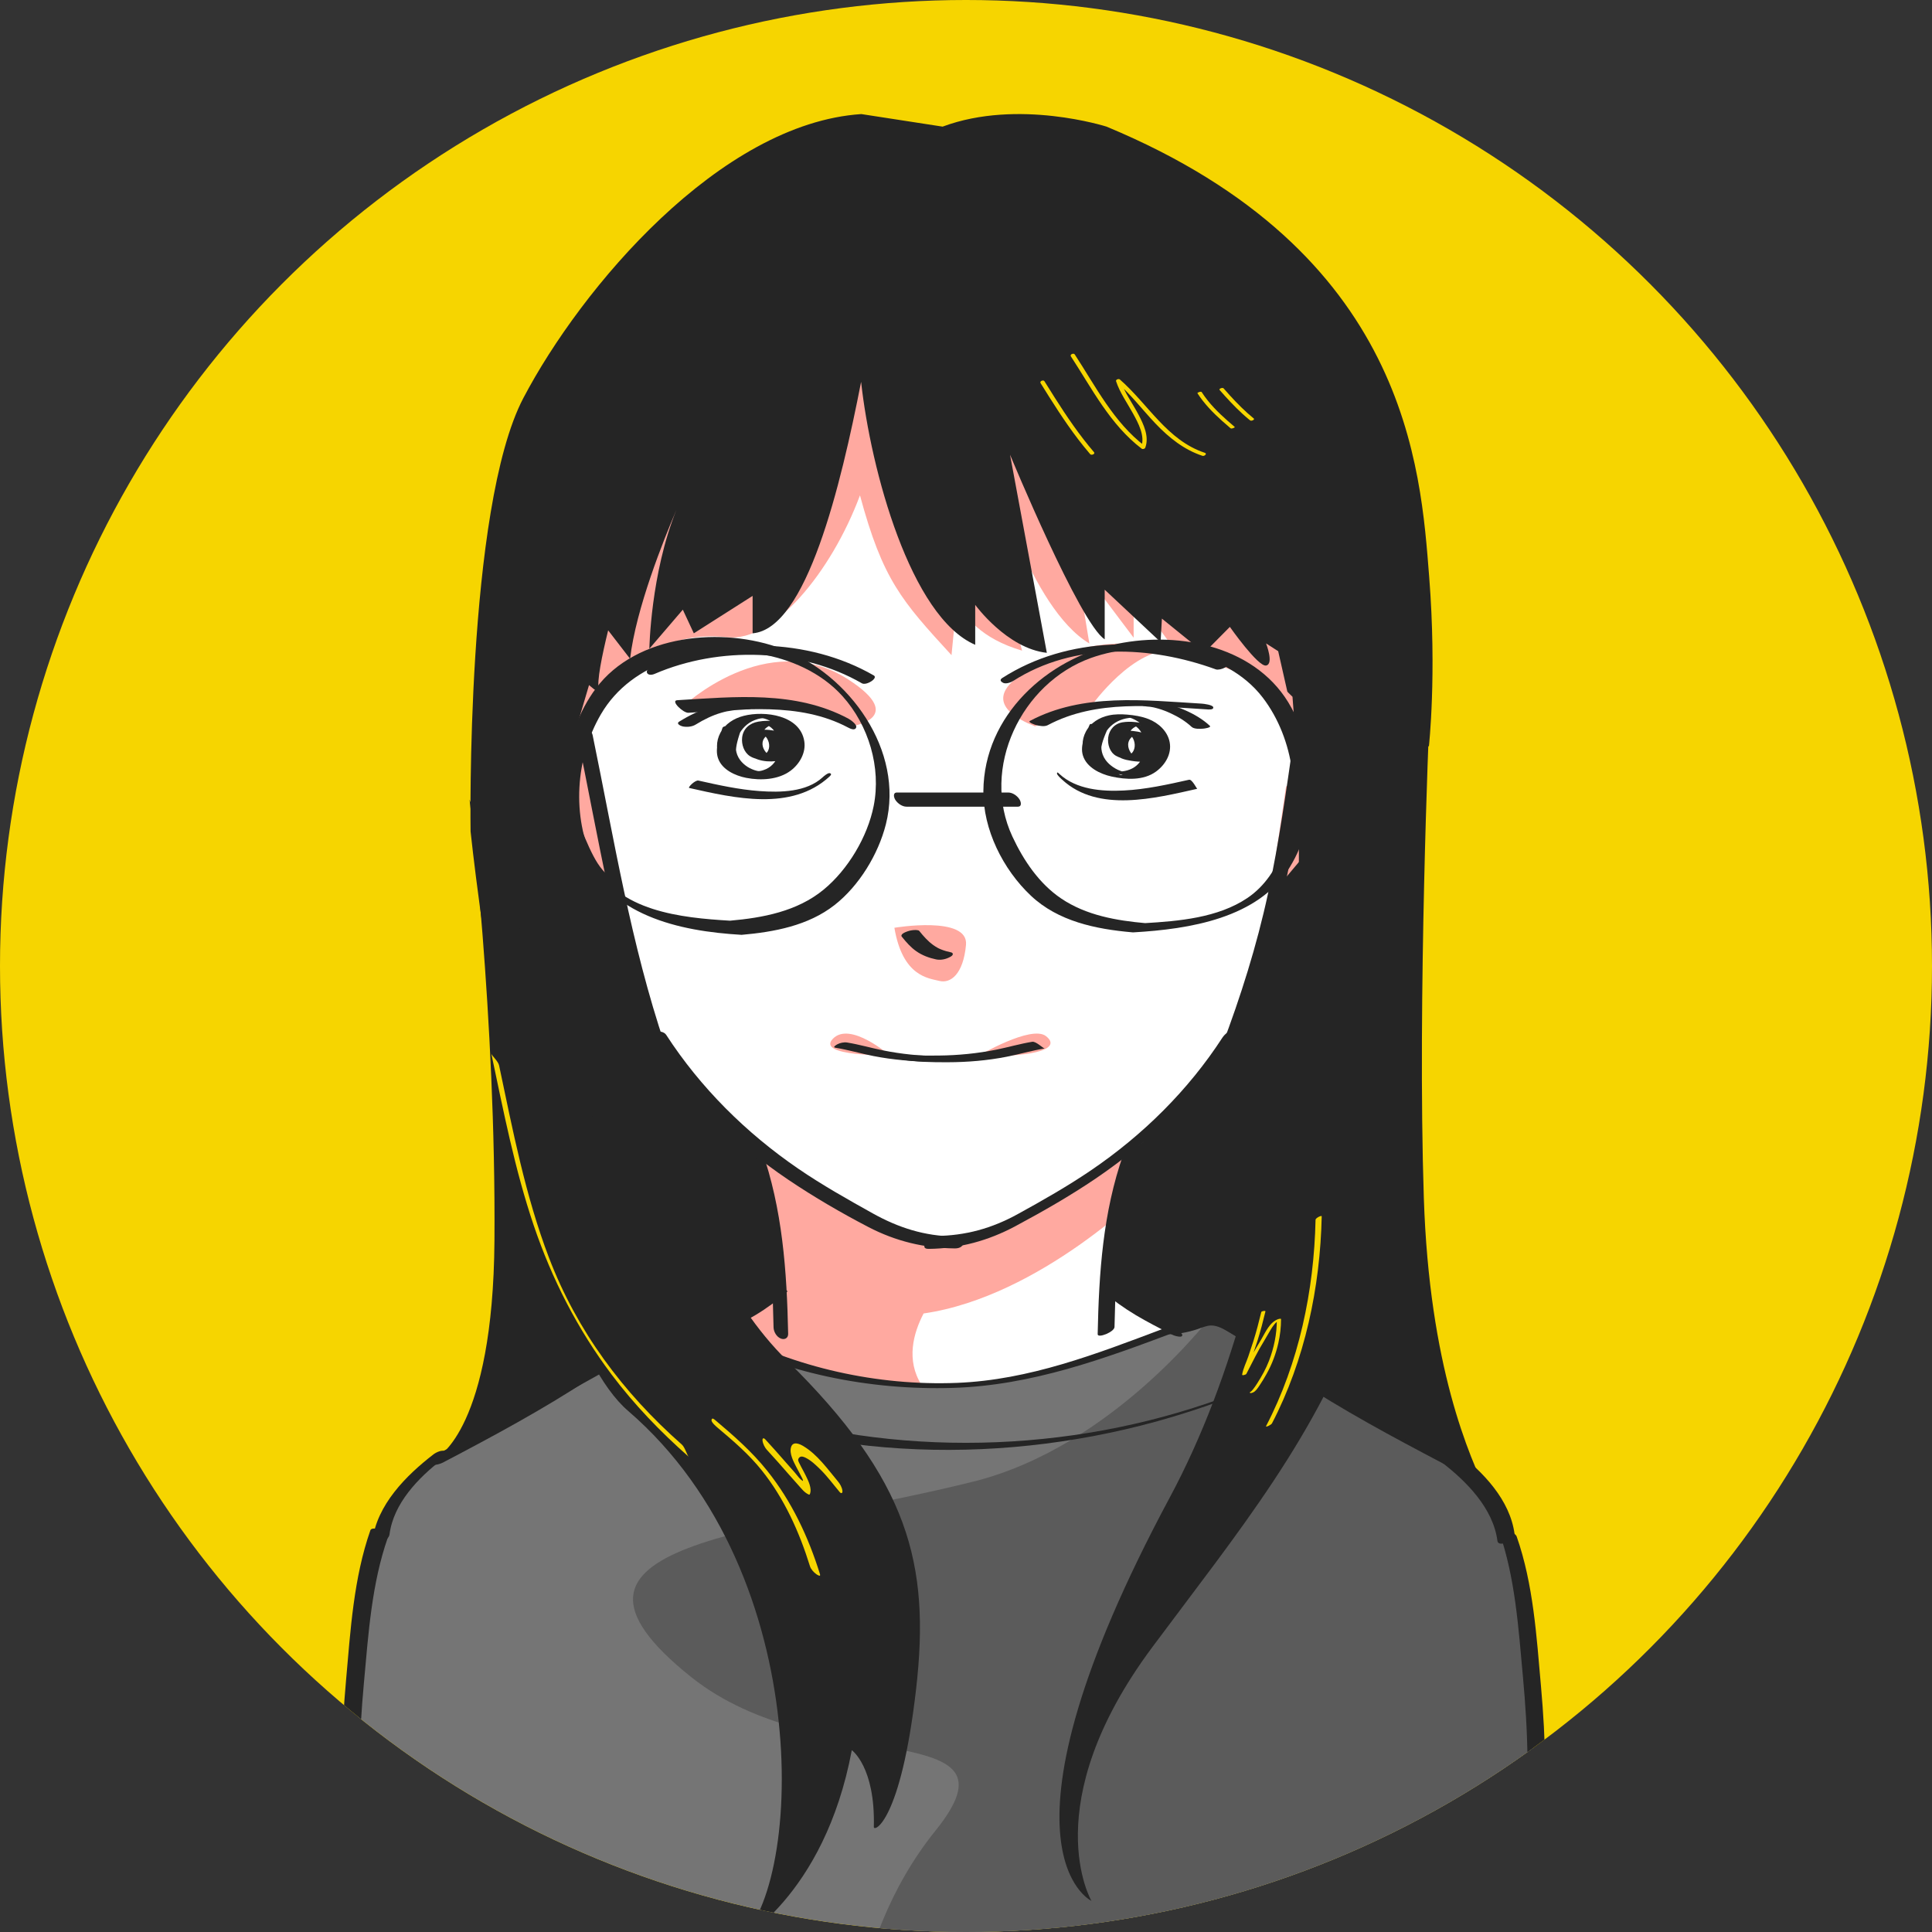 <?xml version="1.0" encoding="UTF-8"?>
<svg xmlns="http://www.w3.org/2000/svg" xmlns:xlink="http://www.w3.org/1999/xlink" viewBox="0 0 198 198">
  <rect x="0" y="0" width="198" height="198" fill="#333333" stroke="none"/>
  <defs>
    <style>
      .cls-1 {
        fill: none;
      }

      .cls-2 {
        fill: #5b5b5b;
      }

      .cls-3 {
        fill: #f7d600;
      }

      .cls-4 {
        fill: #757575;
      }

      .cls-5 {
        fill: #ffa9a0;
      }

      .cls-6 {
        clip-path: url(#clippath-1);
      }

      .cls-7 {
        fill: #fff;
      }

      .cls-8 {
        fill: #252525;
      }

      .cls-9 {
        fill: #f6d500;
      }

      .cls-10 {
        clip-path: url(#clippath);
      }
    </style>
    <clipPath id="clippath">
      <circle class="cls-1" cx="99" cy="99" r="99"/>
    </clipPath>
    <clipPath id="clippath-1">
      <path class="cls-1" d="M156.711,169.348c-.339-3.199.639-17.011-11.967-23.148l-.296-.003-4.081-8.28-15.882-3.482-10.799,4.209c-5.293,2.633-16.659,3.355-16.659,3.355-6.423.2-16.377-2.577-16.377-2.577l-8.237-5.529-4.674,1.786-9.536,4.638-7.602,5.037-.163-.001-1.242.932-0.0 0h0l-6.341,4.761s-4.652,2.866-5.471,11.106l-1.465,28.259,31.424,13.529,38.719,2.4,40.751-9.459,10.652-4.024s-.413-20.311-.753-23.51Z"/>
    </clipPath>
  </defs>
  <g id="bk">
    <circle class="cls-9" cx="99" cy="99" r="99"/>
  </g>
  <g id="_完成" data-name="完成">
    <g class="cls-10">
      <g>
        <polygon class="cls-7" points="67.343 36.694 55.803 63.047 53.356 91.104 62.203 124.223 75.379 137.776 92.415 144.592 119.898 142.552 133.463 130.623 136.744 80.564 133.465 48.176 113.357 34.058 67.343 36.694"/>
        <path class="cls-5" d="M91.662,95.082s7.618-1.283,7.338,1.753-1.597,3.976-2.727,3.694-3.765-.447-4.612-5.447Z"/>
        <path class="cls-5" d="M100.237,108.226s5.459-3.227,6.965-2.035c1.506,1.191-.659,2.146-6.965,2.035Z"/>
        <path class="cls-5" d="M91.16,108.144s-4.04-3.522-5.805-1.686,5.805,1.686,5.805,1.686Z"/>
        <g>
          <path class="cls-5" d="M108.376,67.305s-10.785,3.719-2.315,7.13l5.795-2.106s4.364-6.161,8.605-5.651c0,0-6.006-2.01-12.085.626Z"/>
          <path class="cls-5" d="M86.919,69.626c-8.332-5.379-16.941,2.78-16.941,2.78,13.072-1.664,17.135,2.053,17.135,2.053,0,0,6.059-.797-.194-4.833Z"/>
          <path class="cls-5" d="M127.756,49.682l-11.576,7.223v-1.717l-6.615-1.862-1.573-9.573-6.312-9.694-11.122,3.66c.575-12.763-8.401-4.977-8.401-4.977l-23.474,35.278s-2.855,5.69-.808,6.44c2.047.75,7.247-5.649,7.247-5.649,0,0,2.249-4.27,9.453-3.504,4.682.498,10.598-6.61,13.559-14.541,2.333,8.659,4.283,10.823,9.381,16.376l.545-5.607c.741,1.649,2.496,3.92,6.686,5.144l-3.065-11.49v-7.059s3.866,14.173,9.96,17.816l-1.393-8.472,5.933,7.88v-4.485l4.282,5.811,4.231,1.439,4.263,1.518,3.076,4.464s3.065,2.836,3.348,2.409c.282-.427,4.094-13.415,4.094-13.415l-11.718-13.412Z"/>
          <polygon class="cls-5" points="59.921 75.208 63.299 92.401 59.921 94.411 56.226 87.07 56.226 79.629 59.921 75.208"/>
          <path class="cls-5" d="M131.803,80.564l-1.774,12.109s4.127-.003,4.221-.662,2.156-6.294,2.156-6.294l-.745-3.77-3.859-1.383Z"/>
        </g>
        <path class="cls-5" d="M117.571,121.87l-.591-4.329s-7.851,4.67-10.552,6.222c-2.702,1.552-7.42,3.378-7.42,3.378h-3.958c-6.588-.847-17.659-9.6-17.659-9.6l-1.635,8.565c.953,1.307,1.942,2.438,2.957,3.418h-.005l-7.847,2.182s3.222,3.31,6.231,6.543c3.009,3.233,17.356,3.693,17.356,3.693-1.617-2.548-.845-5.315.207-7.332,12.013-1.735,22.914-12.739,22.914-12.739Z"/>
        <path class="cls-4" d="M156.711,169.348c-.339-3.199.639-17.011-11.967-23.148l-.296-.003-4.081-8.28-15.882-3.482-10.799,4.209c-5.293,2.633-16.659,3.355-16.659,3.355-6.423.2-16.377-2.577-16.377-2.577l-8.237-5.529-4.674,1.786-9.536,4.638-7.602,5.037-.163-.001-1.242.932-0.0 0h0l-6.341,4.761s-4.652,2.866-5.471,11.106l-1.465,28.259,31.424,13.529,38.719,2.4,40.751-9.459,10.652-4.024s-.413-20.311-.753-23.51Z"/>
        <g class="cls-6">
          <path class="cls-2" d="M70.862,171.893c13.104,10.447,34.566,3.859,25.012,15.718-9.554,11.859-8.761,26.823-8.761,26.823,0,0,42.903-4.988,47.185-5.835,4.281-.847,29.975-18.353,29.975-18.353,0,0,1.412-25.129,1.412-25.976s-4.518-14.588-4.518-14.588l-6.823-5.09-13.977-6.675-15.882-3.482s-10.222,13.796-24.753,17.412c-21.901,5.45-46.431,6.047-28.871,20.047Z"/>
        </g>
        <g>
          <g>
            <path class="cls-8" d="M59.107,75.087c2.204,10.701,3.916,21.407,7.422,31.791.258.763,1.998,1.342,1.627.242-3.507-10.384-5.218-21.09-7.422-31.791-.167-.809-1.865-1.397-1.627-.242h0Z"/>
            <path class="cls-8" d="M66.414,106.443c3.737,5.768,8.706,10.644,14.399,14.478,2.608,1.756,5.388,3.376,8.178,4.828,2.802,1.458,5.708,2.161,8.867,2.194,1.193.012,1.138-1.215-.043-1.227-3.051-.032-5.736-.893-8.382-2.369-2.582-1.441-5.18-2.902-7.621-4.573-5.33-3.649-10.024-8.295-13.541-13.723-.429-.663-2.326-.331-1.857.392h0Z"/>
            <path class="cls-8" d="M71.306,74.251c.825-.507,1.715-.946,2.597-1.199.483-.139.676-.176,1.194-.247.107-.015.215-.028.322-.04-.193.021.18-.014.215-.017.262-.019.525-.031.787-.038.234-.007.952-.079.95-.427-.002-.345-.805-.339-.987-.333-1.176.034-2.357.168-3.49.493-1.167.335-2.248.872-3.279,1.506-.378.232.181.467.373.503.432.08.939.033,1.318-.2h0Z"/>
            <path class="cls-8" d="M70.548,73.05c5.395-.32,11.388-1.136,16.363,1.509.234.125.715.351.833-.008.107-.323-.62-.807-.817-.912-5.433-2.889-11.607-2.23-17.519-1.879-.729.043.611,1.321,1.14,1.289h0Z"/>
            <path class="cls-8" d="M74.043,74.598c-.317.952-.801,2.102-.454,3.111.403,1.175,1.757,1.788,2.886,2.009,1.487.291,3.307.204,4.562-.741.91-.685,1.57-1.835,1.392-2.997-.414-2.707-4.074-3.165-6.209-2.618-1.0.256-1.903.818-2.397,1.749-.452.852-.473,1.867.049,2.689.498.783,1.401,1.234,2.276,1.455,1.199.301,2.601.344,3.781-.064.857-.297,1.552-.907,1.785-1.803.223-.855.043-1.83-.494-2.535-.779-1.021-2.351-1.095-3.51-.897-.879.151-1.55.717-1.653,1.631-.079.699.187,1.515.801,1.906.565.359,1.314.398,1.963.37.548-.024,1.23-.121,1.624-.549.515-.56.346-1.419-.146-1.936-.374-.392-.926-.518-1.447-.568-.698-.066-1.475-.034-2.073.373-.699.476-.699,1.296-.203,1.921.744.936,2.286,1.064,3.366.829.514-.112.94-.361,1.273-.77.173-.212-.578-.282-.668-.289-.248-.021-.499-.027-.747-.001-.12.013-.368.017-.449.117-.13.159-.273.306-.442.424-.068.048-.138.09-.214.124-.034.015-.071.027-.106.04-.129.045.073.013-.06.015.197-.004.384-.03.584-.002l.063.008c.109.025.123.027.042.008-0.0.003-.141-.046.001.003-.159-.055-.278-.119-.405-.213-.458-.339-.815-.927-.613-1.507.108-.308.38-.521.666-.656.033-.016.073-.02.105-.037-.085.045-.038-.001.001.003-.236-.021-.473.039-.717.007-.041-.005-.217-.007-.233-.049.01.026.138.058.169.076-.005-.003.113.086.15.12.42.375.632,1.045.382,1.573-.135.285-.408.412-.632.513.035-.016-.185.007.048-.005.095-.005.187-.009.283-.006.099.003.196.013.294.025l.103.02c-.055-.016-.06-.017-.013-.003.051.063-.116-.059-.076-.036-.065-.037-.125-.085-.182-.134-.458-.401-.62-1.066-.554-1.653.071-.634.42-1.112,1.001-1.33-.128.048.098-.008-.019.003-.146.014.25.006-.071.002-.089-.001-.175-.004-.265-.012.158.013-.031-.005-.052-.007-.169-.018-.044-.016.003.005.089.04-.078-.031.011.006.078.032.154.066.225.108.286.174.524.449.688.738.707,1.251.369,3.014-.985,3.649-.132.062-.366.142-.442.162.066-.018-.051.012-.066.015-.048.01-.096.018-.144.028-.036.008-.144.018.022-.002-.059.007-.119.011-.177.018.356-.047-.237.018.003-.002.182-.015-.033-.008-.051-.005.016-.004.245.019.078.003-.156-.015.03.006.052.009-.05-.007-.099-.016-.149-.023-.044-.006-.179-.039-.011-0-.058-.014-.117-.027-.175-.043-.034-.009-.228-.07-.135-.038-.093-.032-.185-.068-.276-.107-.153-.066-.303-.14-.443-.231-.291-.188-.554-.42-.762-.698-1.012-1.352-.178-3.257,1.2-3.968.161-.083.331-.149.503-.205.042-.014.084-.026.126-.039.204-.059-.049.009.071-.018.054-.012.108-.024.162-.034.036-.007.23-.031.065-.012.082-.009.296-.016.099-.013.024-0.0.234.013.07-.004-.181-.018.067.003.07.005-.027-.016-.228.007-.059-.001.15-.007.004.002-.034-.005-.003-.001.21.036.098.014-.092-.018.105.025.127.031.319.083.731.281,1.056.529.379.29.709.663.9,1.104.358.827.239,1.778-.229,2.536-.276.448-.671.842-1.113,1.126-.206.132-.424.237-.654.318-.243.086-.447.129-.641.146.038-.003.155-.008-.023-.001.236-.01.008-.005.003-.002l.088.006c-.095-.01-.113-.011-.054-.003.121.024-.152-.026-.137-.023.036.007.097.024-.053-.015-.054-.014-.11-.028-.163-.045-.124-.041-.245-.093-.362-.148-.43-.204-.846-.498-1.144-.873-.52-.653-.455-1.5-.268-2.265.115-.468.272-.926.424-1.383.063-.19-.87-.246-.962-.248-.192-.004-.891-.067-.976.188h0Z"/>
            <path class="cls-8" d="M70.636,80.755c4.626,1.039,10.482,2.416,14.377-1.173.153-.141.244-.271.04-.341-.196-.067-.624.309-.747.422-1.658,1.527-4.349,1.563-6.463,1.41-2.119-.153-4.197-.612-6.265-1.077-.332-.075-1.12.718-.943.758h0Z"/>
            <path class="cls-8" d="M132.602,75.582c-.769,5.358-1.513,10.729-2.657,16.023-1.153,5.337-2.795,10.533-4.728,15.636-.264.696,1.463.017,1.653-.484,1.922-5.073,3.56-10.242,4.725-15.544,1.188-5.409,1.948-10.901,2.734-16.379.072-.501-1.642.154-1.727.747h0Z"/>
            <path class="cls-8" d="M125.282,106.336c-3.499,5.399-8.161,9.995-13.475,13.606-2.41,1.637-4.972,3.095-7.525,4.496-2.643,1.451-5.323,2.197-8.348,2.228-.622.007-1.865,1.336-.771,1.324,3.176-.033,6.107-.831,8.901-2.327,2.814-1.507,5.633-3.118,8.274-4.912,5.708-3.879,10.707-8.795,14.465-14.595.245-.379-.036-.546-.375-.572-.423-.033-.936.428-1.146.752h0Z"/>
            <path class="cls-8" d="M123.985,74.381c-.719-.671-1.602-1.185-2.498-1.581-1.058-.468-2.196-.782-3.354-.859-.248-.016-.501-.02-.747.015-.091.013-.376.047-.447.143-.176.238.598.31.673.315.103.007.206.015.308.027-.177-.021.008.004.043.01.053.008.106.017.158.027.014.003.149.029.102.019-.047-.01.088.021.102.024.121.029.242.061.362.095.438.126.863.291,1.277.482.777.358,1.522.804,2.15,1.39.263.246.86.213,1.19.189.083-.006.889-.104.681-.298h0Z"/>
            <path class="cls-8" d="M123.194,72.114c-5.883-.349-12.224-1.114-17.639,1.766-.276.147.567.415.616.427.348.087.868.191,1.206.011,4.998-2.658,10.815-1.945,16.243-1.622.188.011.763.088.72-.209-.036-.253-.993-.363-1.148-.372h0Z"/>
            <path class="cls-8" d="M111.675,74.266c-.409.945-1.017,2.098-.695,3.155.375,1.232,1.772,1.901,2.929,2.159,1.476.329,3.28.434,4.566-.507.946-.692,1.624-1.813,1.397-3.015-.212-1.121-1.139-1.965-2.167-2.367-.698-.273-1.459-.395-2.202-.456-.62-.05-1.254-.051-1.863.081-.977.212-1.878.759-2.355,1.662-.449.849-.471,1.852.074,2.659.53.787,1.41,1.244,2.307,1.485,1.194.321,2.636.502,3.834.093.854-.292,1.478-.955,1.675-1.84.184-.824.025-1.743-.507-2.411-.295-.37-.701-.593-1.149-.727-.765-.228-1.67-.339-2.462-.215-.816.128-1.38.743-1.483,1.558-.087.692.157,1.513.794,1.877.65.372,1.551.442,2.283.414.453-.017.929-.106,1.256-.446.505-.524.334-1.372-.108-1.876-.402-.458-1.069-.56-1.639-.63-.616-.076-1.302-.127-1.856.21-.716.435-.747,1.235-.285,1.875.241.334.571.573.951.727.307.124.639.187.964.239.475.075.98.127,1.461.067.501-.062.9-.292,1.249-.652.043-.045-.316-.149-.27-.136-.217-.062-.452-.098-.676-.123-.227-.025-.457-.047-.686-.038-.095.004-.224-.004-.294.069-.15.155-.316.289-.509.388-.025.013-.456.183-.46.148-.002-.025.558.037.41.023l.269.026c.285.065.358.079.22.041.054.046.049.018.002-.003.005.002-.101-.044-.093-.04-.132-.066-.261-.161-.373-.261-.434-.386-.736-1.044-.458-1.606.151-.304.456-.513.776-.61.018-.005.17-.027.179-.037-.108.12-1.08-.191-1.097-.113-.005.025-.099-.063.021.015.055.036.204.144.284.227.386.401.535,1.085.274,1.591-.143.276-.405.459-.705.533-.062.015-.129.014-.191.03.188-.048.496.032.673.059l.348.055c.073.026.078.028.016.005-.092-.061-.207-.109-.317-.212-.431-.402-.56-1.069-.483-1.634.083-.607.434-1.182,1.039-1.378.063-.021.123-.033.188-.045.02-.004.139-.022.054-.008.085-.014.315.025-.177-.01-.134-.009-.304-.03-.446-.061-.033-.007-.184-.076-.07-.013.065.036.134.058.199.096.29.171.527.431.689.723.685,1.236.354,3.013-.958,3.673-.316.159-.653.253-1.005.29-.187.02.059-.001-.052.004-.049.002-.099.004-.148.004.164-.003.054-.002.019-.002.338.001-.105-.025.121.009l.069.007c-.105-.013-.08-.009.077.012-.051-.008-.161-.037.051.011-.039-.009-.079-.016-.118-.025.178.039-.001-.002-.041-.014-.05-.014-.083-.024-.194-.066-.084-.032-.166-.066-.248-.103-.164-.076-.321-.167-.471-.268-.296-.2-.57-.446-.779-.737-.988-1.378-.166-3.265,1.248-3.961.351-.173.727-.287,1.115-.336.103-.013.094-.013.167-.017-.002 0.0.21-.006.095-.005-.115.001.096.003.095.003-.025-.001-.199-.012-.038 0.0.037.003-.375-.05-.224-.025.131.022-.216-.011-.007-.001-.125-.006-.007-.002.057.016.276.077.697.291.993.515.401.304.742.686.953,1.146.886,1.937-.867,4.017-2.815,4.2-.093.009-.171.003-.2.009-.116.024.094.007.107.008.032.003.109.024.148.021-.097.006-.439-.15-.6-.235-.449-.239-.895-.58-1.196-.995-.513-.705-.415-1.564-.156-2.347.157-.475.361-.934.559-1.393.051-.117-.869-.25-.946-.259-.227-.025-.457-.047-.686-.038-.07.003-.26-.01-.294.069h0Z"/>
            <path class="cls-8" d="M121.86,79.912c-2.207.495-4.429.989-6.695,1.103-2.235.113-4.855-.095-6.583-1.687-.127-.117-.241-.252-.257-.07-.015.171.434.558.545.66,3.674,3.384,9.491,1.896,13.828.922-.045.01-.528-.998-.837-.928h0Z"/>
            <path class="cls-8" d="M92.431,96.009c.437.544.903,1.078,1.478,1.48.605.423,1.305.683,2.024.834.43.09.925.004,1.318-.191.131-.065.331-.151.387-.298.043-.113-.042-.205-.155-.228-.357-.075-.71-.172-1.049-.31-.083-.034-.166-.07-.247-.109.063.031.008.003-.024-.014-.032-.017-.064-.034-.096-.052-.144-.08-.283-.168-.416-.263-.56-.4-1.015-.922-1.443-1.455-.08-.1-.384-.094-.48-.091-.24.007-.509.059-.734.141-.183.066-.784.283-.563.558h0Z"/>
            <path class="cls-8" d="M67.106,69.056c6.59-2.839,14.971-2.633,21.224.971.46.265,1.694-.531,1.221-.804-6.768-3.901-15.681-3.948-22.782-.888-.832.359-.493,1.079.337.721h0Z"/>
            <path class="cls-8" d="M125.554,67.913c-7.386-2.69-16.064-2.767-22.844,1.575-.293.188-.135.378.093.491.292.145.793-.037,1.042-.197,6.188-3.964,14.068-3.618,20.759-1.182.427.155,1.73-.404.95-.688h0Z"/>
            <g>
              <path class="cls-8" d="M87.673,107.625c1.516.283,3.011.673,4.529.938,1.625.284,3.285.304,4.93.3,2.029-.004,4.049-.174,6.041-.564,1.303-.255,2.582-.636,3.892-.849-.132.021-.882-.748-1.275-.684-1.235.201-2.442.556-3.668.804-1.943.394-3.915.585-5.896.607-1.68.018-3.391.013-5.053-.257-1.55-.252-3.075-.664-4.62-.952-.292-.055.141.203.185.233.256.172.626.367.935.424h0Z"/>
              <path class="cls-8" d="M105.672,107.049c-1.46.273-2.902.643-4.363.908-1.66.301-3.373.3-5.054.283-1.941-.02-3.87-.21-5.772-.595-1.226-.249-2.432-.603-3.668-.804-.314-.051-.735.034-1.011.189-.094.053-.518.293-.187.347,1.311.213,2.589.594,3.892.849,2.032.397,4.096.569,6.165.575,1.674.004,3.362-.023,5.018-.291,1.577-.255,3.127-.673,4.697-.966.558-.104,1.304-.684.282-.494h0Z"/>
            </g>
          </g>
          <g>
            <path class="cls-8" d="M117.455,94.615c-3.023-.265-6.139-.802-8.701-2.533-2.261-1.527-3.858-3.904-4.998-6.346-3.279-7.021.908-15.735,8.042-18.302,5.665-2.039,13.788-.946,17.614,4.059,3.252,4.254,4.037,10.476,2.165,15.454-.763,2.03-1.927,3.866-3.753,5.093-3.011,2.024-7.022,2.364-10.535,2.57-.426.025-2.033.996-1.097.941,5.653-.333,12.759-1.408,16.003-6.7,2.962-4.832,2.821-11.389.156-16.315-3.368-6.228-11.336-7.895-17.849-6.552-7.188,1.483-13.649,7.334-13.721,15.068-.037,3.957,2.008,8.046,4.874,10.746,2.799,2.636,6.663,3.424,10.372,3.749.409.036.951-.137,1.272-.394.128-.102.602-.501.155-.54h0Z"/>
            <path class="cls-8" d="M92.904,82.672h11.408c.451,0,.322-.514.166-.756-.233-.363-.698-.695-1.144-.695h-11.408c-.451,0-.322.514-.166.756.233.363.698.695,1.144.695h0Z"/>
            <path class="cls-8" d="M75.997,95.807c3.338-.292,6.829-.938,9.533-3.055,2.517-1.971,4.479-5.198,5.258-8.274,1.911-7.548-3.721-15.342-10.617-17.974-6.095-2.326-14.958-1.512-19.098,4.041-3.519,4.719-4.026,11.544-1.572,16.831,2.998,6.458,9.97,8.046,16.495,8.43.182.011-.656-1.418-1.189-1.45-4.946-.291-11.536-.947-13.966-5.987-2.264-4.695-1.874-10.682.739-15.162,3.208-5.5,10.226-7.154,16.192-6.203,3.189.508,6.392,1.915,8.578,4.35,2.678,2.982,3.974,7.302,3.187,11.248-.631,3.161-2.632,6.523-5.141,8.583-2.696,2.213-6.203,2.876-9.588,3.172-.258.023.686,1.494,1.189,1.45h0Z"/>
          </g>
          <g>
            <path class="cls-8" d="M76.738,118.033c2.048,5.816,2.412,11.886,2.539,17.999.009.451.311.981.746,1.15.387.151.761-.039.751-.487-.134-6.438-.577-12.774-2.731-18.895-.347-.985-1.73-.974-1.305.232h0Z"/>
            <path class="cls-8" d="M78.76,132.296c-1.956,1.696-4.217,2.862-6.492,4.059-.386.203.192.417.358.448.424.079.935.056,1.323-.148,1.162-.612,2.338-1.202,3.466-1.876,1.145-.684,2.211-1.473,3.219-2.346.274-.238-.607-.389-.686-.395-.389-.029-.878-.009-1.187.258h0Z"/>
            <path class="cls-8" d="M45.4,149.886c5.102-2.677,10.189-5.405,15.006-8.575,2.154-1.417,4.103-3.142,6.285-4.507.627-.392,1.468-.973,2.232-.957.464.009.959.234,1.392.374.984.318,1.923.518,2.961.517.848-.001,1.74-.842.419-.841-1.201.001-2.231-.553-3.386-.783-.981-.195-1.977-.115-2.92.213-2.597.903-4.646,2.982-6.858,4.53-5.231,3.66-10.917,6.659-16.56,9.62-.39.205-.211.418.068.572.353.194,1.032.01,1.361-.163h0Z"/>
            <path class="cls-8" d="M44.438,149.039c-2.829,2.178-5.804,5.173-6.282,8.883-.053.415.678.245.862.175.353-.133.847-.426.901-.844.41-3.183,2.956-5.809,5.389-7.682.207-.159.657-.558.332-.814-.299-.236-.969.102-1.202.282h0Z"/>
            <path class="cls-8" d="M37.955,156.837c-1.71,4.89-2.034,10.216-2.489,15.341-.49,5.524-.68,11.07.032,16.584.074.572,1.883,1.104,1.808.521-.723-5.601-.52-11.24-.007-16.85.455-4.969.786-10.106,2.444-14.849.195-.558-1.605-1.273-1.789-.748h0Z"/>
            <path class="cls-8" d="M115.129,118.287c-2.101,5.968-2.505,12.172-2.635,18.447-.009.453,1.715-.225,1.726-.74.13-6.275.534-12.479,2.635-18.447.12-.342-.71-.065-.788-.032-.344.143-.805.397-.937.772h0Z"/>
            <path class="cls-8" d="M112.968,132.301c1.073.931,2.223,1.754,3.442,2.482,1.142.682,2.331,1.282,3.508,1.902.217.114.458.213.7.264.095.02.384.081.484.001.266-.212-.342-.556-.47-.623-2.254-1.187-4.297-2.226-6.227-3.899-.333-.289-.819-.505-1.261-.538-.348-.026-.458.166-.175.411h0Z"/>
            <path class="cls-8" d="M149.505,149.378c-5.582-2.929-11.164-5.913-16.367-9.488-2.207-1.516-4.224-3.591-6.767-4.547-.917-.345-1.863-.412-2.825-.245-1.174.204-2.228.798-3.438.797-.848-.001-1.74.84-.419.841,1.028.001,1.987-.184,2.964-.495.464-.147.961-.391,1.456-.4.685-.013,1.381.414,1.962.744,2.346,1.333,4.37,3.206,6.62,4.694,4.875,3.225,10.03,5.991,15.201,8.704.469.246,2.257-.269,1.614-.607h0Z"/>
            <path class="cls-8" d="M155.226,157.254c-.457-3.546-3.238-6.408-5.95-8.496-.483-.372-2.088.67-1.534,1.096,2.55,1.963,5.29,4.721,5.721,8.068.091.706,1.84-.068,1.763-.668h0Z"/>
            <path class="cls-8" d="M153.629,156.95c1.659,4.743,1.989,9.879,2.444,14.849.514,5.609.736,11.249.012,16.85-.083.639,1.729,1.209,1.789.748.712-5.513.542-11.06.052-16.584-.455-5.125-.778-10.451-2.489-15.341-.198-.565-1.969-.982-1.808-.521h0Z"/>
            <path class="cls-8" d="M72.656,136.678c7.556,4.049,16.45,5.821,25,5.56,8.052-.246,15.491-2.976,22.936-5.782.823-.31-1.044-.407-1.389-.277-6.845,2.58-13.722,5.251-21.126,5.544-8.133.321-16.595-1.547-23.765-5.39-.367-.197-2.084.117-1.657.345h0Z"/>
            <path class="cls-8" d="M65.352,141.342c15.812,7.97,34.542,9.07,51.573,4.758,4.53-1.147,8.947-2.687,13.225-4.564,1.239-.544.025-.244-.553.009-15.256,6.695-33.122,8.146-49.26,4.006-4.562-1.17-8.984-2.822-13.19-4.942-.461-.232-1.543.86-1.795.733h0Z"/>
          </g>
          <path class="cls-8" d="M146.439,76.504s.82-7.361.03-17.385c-.881-11.168-2.159-33.295-33.066-46.142,0,0-9.035-2.894-16.8,0l-8.329-1.286c-14.494.96-28.706,17.804-34.635,29.098-5.929,11.294-5.412,44.423-5.412,44.423,0,0,5.2,49.961,16.141,59.38,19.623,16.894,17.846,49.796,11.069,54.502,0,0,9.035-4.634,11.859-19.729,0,0,2.413,1.705,2.259,7.87-.014.565,2.766-.518,4.329-14.118,1.484-12.905-.811-21.459-13.234-33.694-12.423-12.235-14.438-35.898-14.438-35.898l-2.58-13.278s-1.143.13-2.37-1.753c-1.178-1.808-2.44-5.631-2.488-5.753-.353-2.586-.424-5.708-.424-5.708l2.016-6.821c.704.616,1.173.914,1.014.436-.247-.743.319-3.491.946-6.048l2.249,2.916c.591-5.12,3.445-12.219,4.749-15.264-2.646,6.527-2.775,14.234-2.775,14.234l3.429-4.003,1.129,2.423,6.024-3.835v3.835c5.526-.445,9.051-15.186,11.119-25.77.993,9.065,5.084,24.096,11.694,26.947v-4.094s3.247,4.47,7.341,4.917l-3.772-20.306s7.175,17.343,9.701,18.918v-5.082l5.728,5.365.136-2.4,4.329,3.506,2.635-2.659s2.886,4.109,3.711,3.96c.825-.149,0-2.266,0-2.266l1.241.795.94,4.149s.213.232.527.525c1.747,21.552.781,57.148-12.565,82.036-19.331,36.049-8.041,41.365-8.041,41.365,0,0-5.774-9.854,6.219-25.976,17.662-23.743,32.646-39.192,23.757-95.187l4.606,2.855ZM69.721,51.339c.162-.366.257-.574.257-.574-.091.188-.171.383-.257.574Z"/>
          <g>
            <path class="cls-8" d="M44.873,149.305l10.742-5.224,13.61-7.576-21.105-54.559s2.719,22.083,2.554,45.194c-.138,19.227-5.8,22.165-5.8,22.165Z"/>
            <path class="cls-8" d="M69.466,109.266l-3.254-5.741-1.091,13.263,10.046,18.634,4.53-3.057c.176-3.435-2.589-15.185-2.589-15.185l-7.642-7.914Z"/>
            <path class="cls-8" d="M146.485,73.682l-7.788-4.821v16.727l-.131,2.486-3.762-1.733-4.585,5.445-3.653,13.643s-7.691,10.781-10.574,12.489c0,0-3.105,8.518-2.306,13.459l.748,1.612,5.463,3.329,4.282-.896,13.953,8.613s7.482,4.659,8.797,4.716c1.315.057,5.674,4.696,5.674,4.696-2.07-4.227-6.118-13.443-6.683-30.682-.668-20.378.565-49.082.565-49.082Z"/>
          </g>
        </g>
        <g>
          <path class="cls-3" d="M50.351,107.974c1.25,5.908,2.405,11.867,4.343,17.599,1.853,5.483,4.502,10.667,7.986,15.296,2.325,3.09,5.009,5.877,7.908,8.431-.177-.156-.384-.969-.713-1.259-6.023-5.305-10.739-11.628-13.613-19.148-2.429-6.357-3.71-13.073-5.115-19.71-.089-.421-.751-.994-.796-1.208h0Z"/>
          <path class="cls-3" d="M73.563,146.335c1.604,1.352,3.178,2.701,4.496,4.345,2.32,2.894,3.858,6.317,4.952,9.84.095.305.387.62.642.803.095.068.48.324.384.012-1.187-3.823-2.91-7.488-5.424-10.624-1.563-1.949-3.407-3.565-5.309-5.168-.185-.156-.343-.255-.384-.012-.039.232.496.68.642.803h0Z"/>
          <path class="cls-3" d="M78.613,148.607c.749.805,1.47,1.634,2.195,2.461.347.395.695.789,1.046,1.18.313.349.599.733,1.04.923.051.015.087-.003.107-.052.237-.585-.172-1.378-.423-1.893-.067-.137-.137-.271-.208-.405-.11-.206-.201-.373-.259-.483-.071-.135-.139-.27-.206-.407-.009-.018-.071-.157-.035-.072.033.075-.012-.03-.015-.037-.013-.031-.024-.062-.036-.094-.04-.103.022.092-.002-.01-.007-.029-.011.023-.014-.073-0-.009-.01-.042.006-.1.019-.067.063-.136.119-.185.186-.163.439-.059.632.035.571.279,1.067.766,1.517,1.207.726.712,1.316,1.528,1.97,2.304.183.217.317.113.285-.139-.044-.342-.245-.694-.464-.954-1.071-1.273-2.08-2.731-3.538-3.609-.398-.24-1.077-.526-1.263.116-.193.662.277,1.511.568,2.077.226.439.352.644.555,1.059.016.032.031.065.046.098.055.118-.068-.16.016.039.046.11-.014-.047.033.096.003.01.009.008.005.038-.009.063-.004.082-.03.146l.107-.052c-.375-.162-.668-.633-.933-.929-.334-.374-.665-.751-.996-1.129-.661-.755-1.323-1.51-2.006-2.245-.188-.202-.318-.124-.285.139.042.328.239.712.464.954h0Z"/>
          <path class="cls-3" d="M129.259,134.471c-.245,1.008-.502,2.012-.816,3.002-.165.521-.34,1.039-.516,1.556-.208.613-.522,1.207-.627,1.849-.02.125.385.012.43-.073.606-1.167,1.176-2.348,1.871-3.465.218-.35.403-.718.622-1.067.221-.352.513-.822.924-.974l-.294.003c.004,1.423-.293,2.836-.802,4.162-.312.813-.74,1.579-1.209,2.312-.123.192-.25.384-.391.564-.075.095-.204.26-.283.295-.06.027-.126.078-.051.121.074.043.237-.023.304-.053.283-.127.477-.448.646-.692.269-.39.511-.799.742-1.213.553-.99.952-2.046,1.201-3.154.182-.806.279-1.631.277-2.458-0-.082-.274-.004-.294.003-.883.326-1.294,1.336-1.739,2.088-.33.558-.668,1.108-.971,1.682-.335.636-.652,1.281-.983,1.919l.43-.073c.105-.642.418-1.237.627-1.849.176-.518.351-1.035.516-1.556.313-.989.571-1.993.816-3.002.025-.103-.402-.041-.43.073h0Z"/>
          <path class="cls-3" d="M134.823,125.012c-.152,7.24-1.709,14.682-5.066,21.133-.094.18.518-.113.6-.27,3.372-6.478,4.946-13.949,5.098-21.22.003-.133-.627.16-.631.358h0Z"/>
          <path class="cls-3" d="M106.643,39.265c1.214,1.951,2.437,3.901,3.832,5.73.402.527.819,1.044,1.25,1.547.135.157.546-.022.397-.196-1.505-1.756-2.807-3.671-4.045-5.622-.349-.55-.694-1.103-1.038-1.655-.109-.175-.521-.004-.397.196h0Z"/>
          <path class="cls-3" d="M109.749,36.522c2.177,3.331,4.02,6.99,7.25,9.456.108.083.326.032.375-.101.421-1.139-.171-2.382-.695-3.383-.612-1.168-1.446-2.272-1.863-3.533l-.383.189c1.474,1.287,2.655,2.86,4.001,4.272,1.361,1.428,2.904,2.668,4.801,3.294.199.066.51-.221.247-.308-3.861-1.275-5.808-4.981-8.717-7.52-.116-.101-.443.008-.383.189.388,1.174,1.137,2.214,1.728,3.29.536.978,1.269,2.304.846,3.449l.375-.101c-3.203-2.445-5.027-6.089-7.186-9.391-.115-.176-.526-.002-.396.197h0Z"/>
          <path class="cls-3" d="M122.718,40.299c.696,1.081,1.597,2.005,2.552,2.859.279.25.563.494.849.737.063.053.215.002.281-.022.031-.011.189-.076.129-.127-.975-.828-1.94-1.684-2.743-2.685-.226-.281-.437-.574-.632-.878-.07-.109-.473.058-.435.116h0Z"/>
          <path class="cls-3" d="M124.993,39.969c.748.854,1.517,1.691,2.357,2.456.244.222.494.437.749.646.079.064.202.044.288.007.044-.019.193-.115.115-.179-.885-.723-1.694-1.533-2.462-2.378-.217-.239-.431-.48-.644-.723-.102-.116-.518.041-.403.172h0Z"/>
        </g>
      </g>
    </g>
  </g>
</svg>